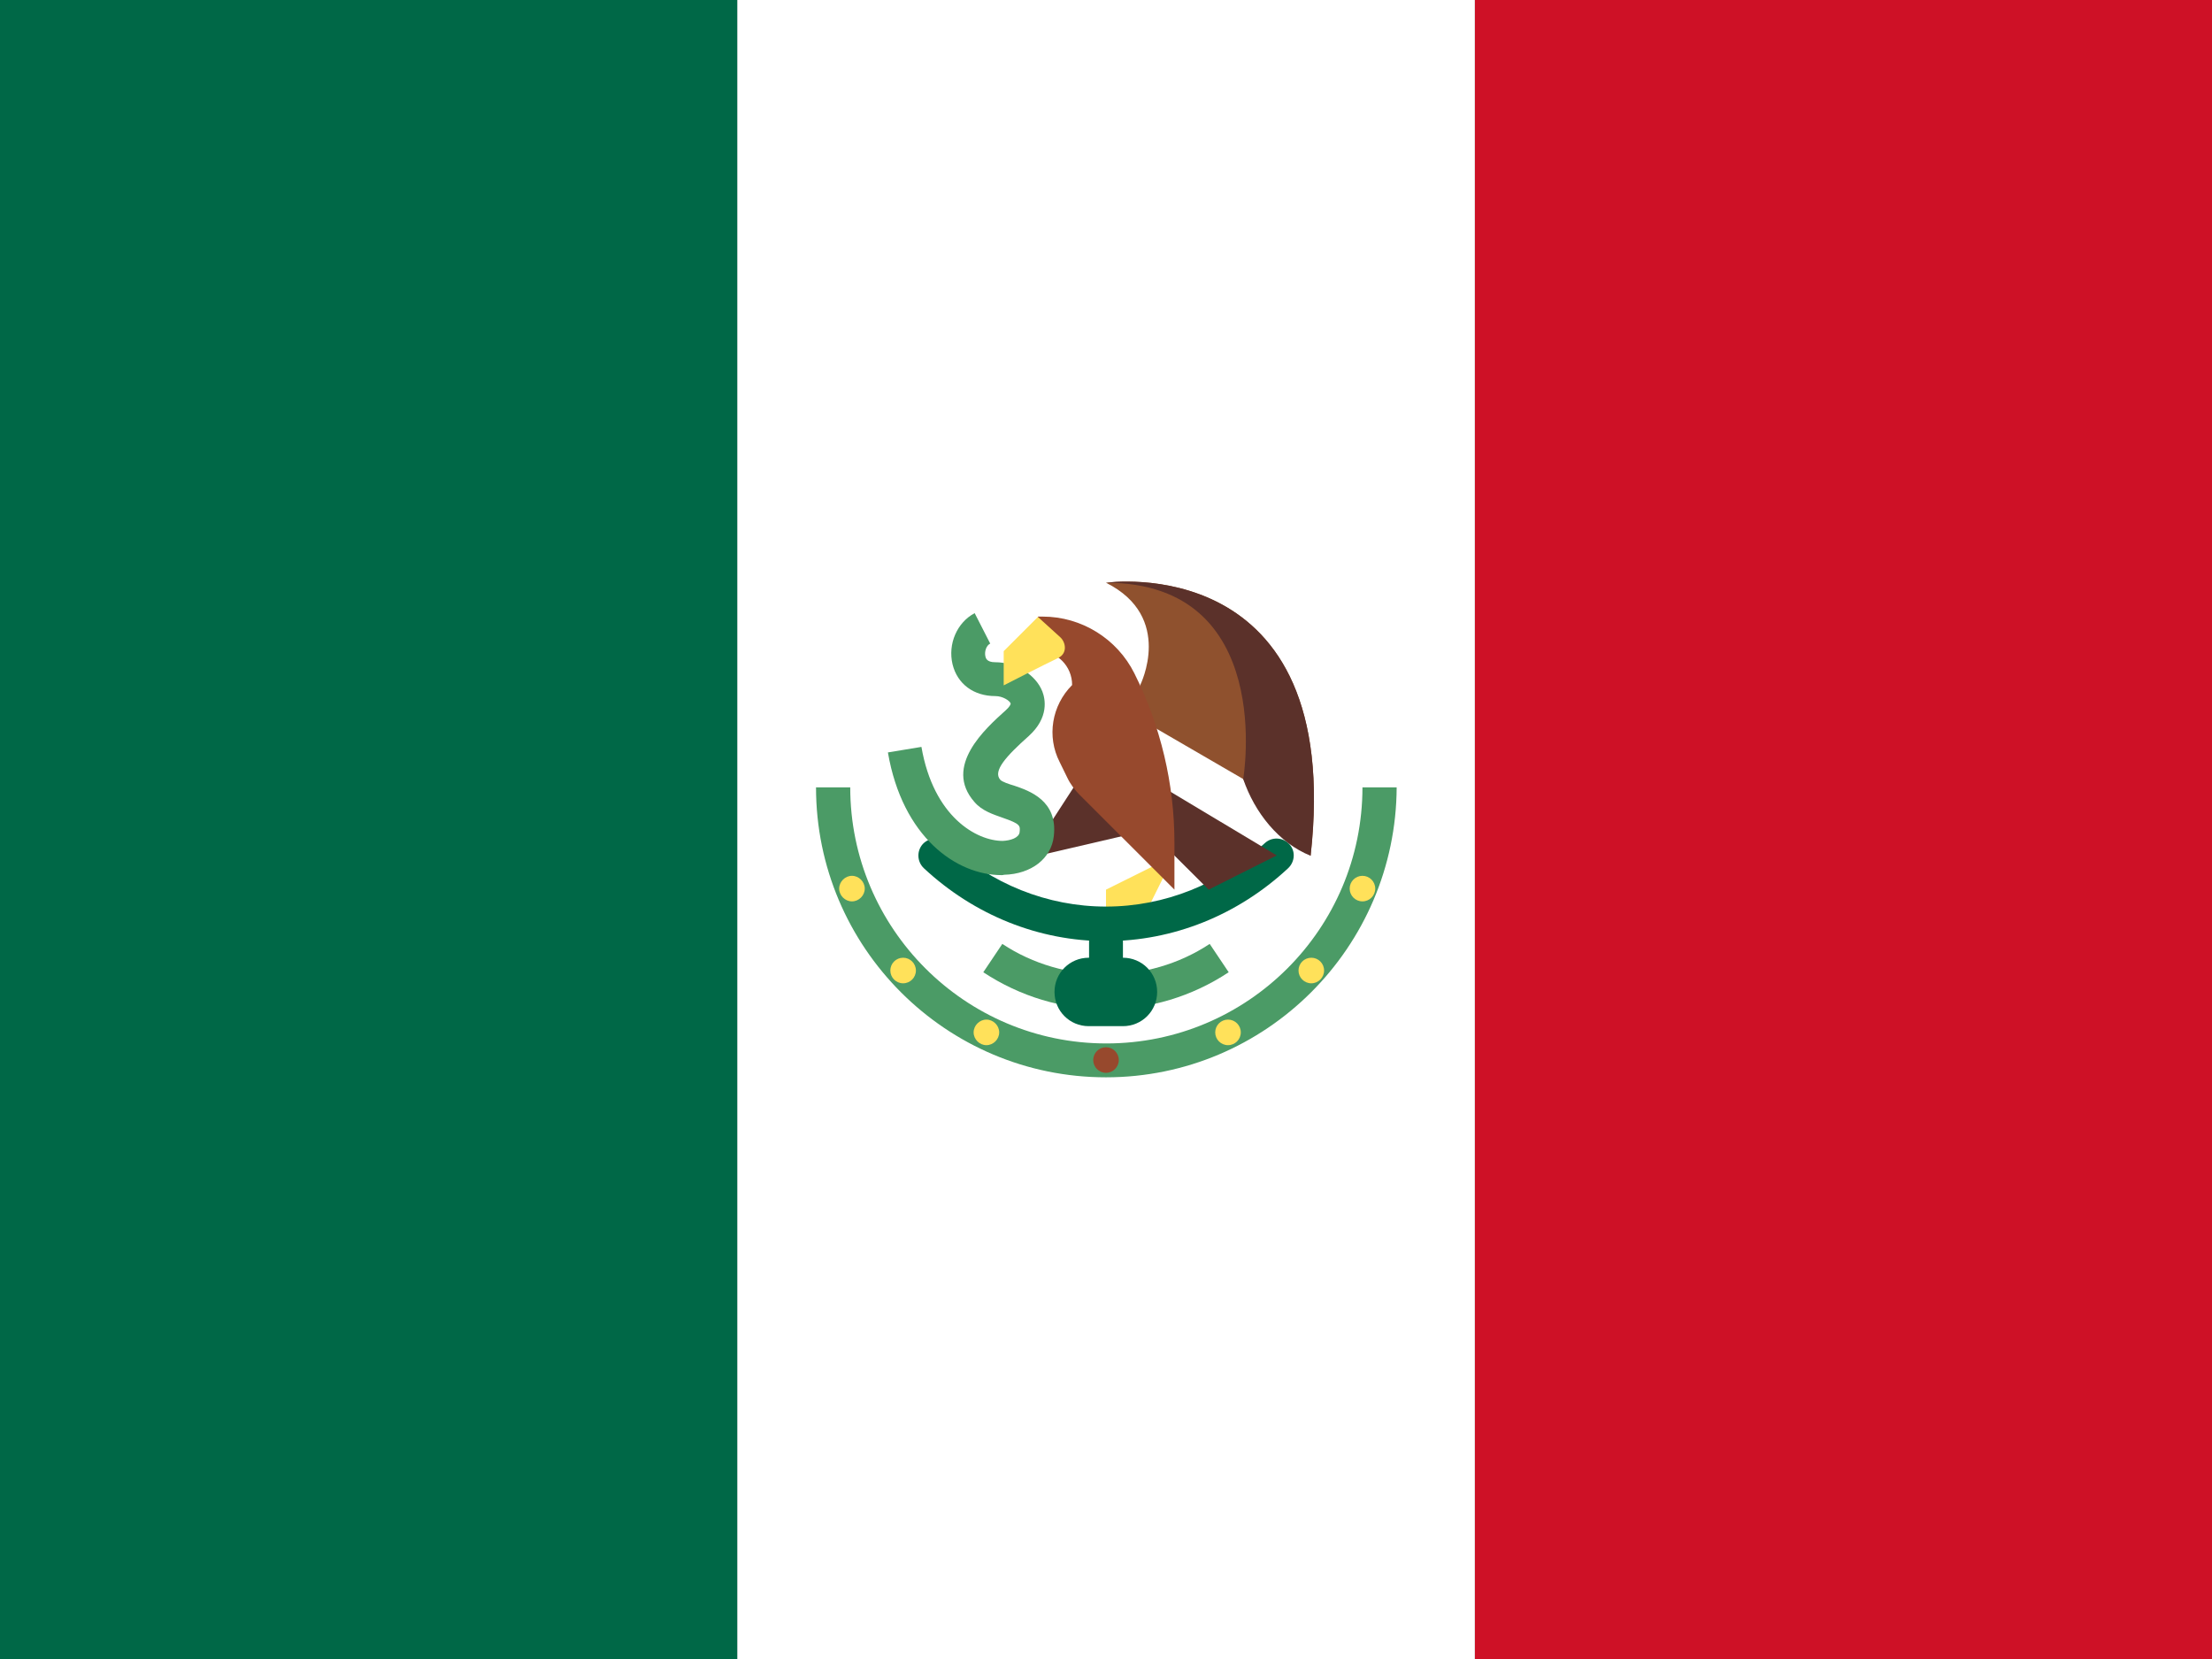 <svg version="1.1" id="flag-icon-css-mx" xmlns="http://www.w3.org/2000/svg" x="0" y="0" viewBox="0 0 640 480" xml:space="preserve"><rect x="0" y="0" width="640" height="480" fill="#808080" stroke="none"/><style>.st2{fill:#006847}.st3{fill:#ffe15a}.st4{fill:#4b9b66}.st5{fill:#5b312a}.st7{fill:#97492d}</style><path d="M426.7 0H640v480H426.7V0z" fill="#ce1126"/><path d="M213.3 0h213.4v480H213.3V0z" fill="#fff"/><path class="st2" d="M0 0h213.3v480H0V0z"/><g><path class="st3" d="M339.7 247.6l-19.7 9.8v9.9h9.9z"/><path class="st2" d="M320 292c-2.7 0-4.9-2.2-4.9-4.9v-19.7c0-2.7 2.2-4.9 4.9-4.9s4.9 2.2 4.9 4.9v19.7c0 2.7-2.2 4.9-4.9 4.9z"/><path class="st2" d="M320 272.3c-19.4 0-38.1-7.5-52.7-21.1-2-1.9-2.1-5-.3-7 1.9-2 5-2.1 7-.3 12.8 11.9 29.1 18.4 46 18.4s33.2-6.5 46-18.4c2-1.8 5.1-1.7 7 .3 1.9 2 1.7 5.1-.3 7-14.6 13.6-33.3 21.1-52.7 21.1z"/><path class="st4" d="M320 292c-12.7 0-24.9-3.7-35.5-10.7l5.5-8.2c17.8 11.8 42.2 11.8 60 0l5.5 8.2c-10.6 7-22.8 10.7-35.5 10.7z"/><path class="st5" d="M312.2 225.4l-10.9 16.8-1.9 5.6 28.4-6.6z"/><path class="st4" d="M289.8 253.2c-13.1 0-28.7-11-32.9-35.5l9.7-1.6c3.5 20.3 16 27.2 23.5 27.2 2.3-.1 4.7-.9 4.9-2.5.2-1.9.3-2.4-4.9-4.2-2.8-1-6-2-8.2-4.6-9-10.3 3.2-21.2 9.1-26.5 1-.9 1.5-1.7 1.4-2-.3-.8-2.3-2.1-4.4-2.1-6.3 0-11-3.5-12.4-9.2-1.4-5.9 1.3-12.1 6.4-14.8l4.5 8.8c-1.2.6-1.7 2.4-1.4 3.7.1.5.4 1.7 2.8 1.7 6 0 11.8 3.6 13.7 8.5.8 2.1 2 7.5-4 12.9-6.5 5.8-10.4 10.1-8.2 12.6.5.6 2.6 1.3 4 1.7 4.4 1.5 12.7 4.3 11.5 14.6-.7 6.5-6.5 11-14.4 11.2-.3.1-.5.1-.7.1z"/><path d="M329.9 198.2s9.9-19.7-9.9-29.6c0 0 69.1-9.9 59.2 79-6.5-5.2-16.1-14.7-19.5-22.2l-29.8-17.3v-9.9z" fill="#8f512e"/><path class="st5" d="M320 217.9l49.4 29.6-19.7 9.9-29.7-29.6v-9.9z"/><path class="st7" d="M300.3 188.3c5.5 0 9.9 4.4 9.9 9.9-5.9 5.9-7.4 14.9-3.6 22.3l2.2 4.5c.9 1.9 2.2 3.6 3.6 5l27.4 27.4v-13.6c0-17-4-33.8-11.6-49-5-10-15.3-16.4-26.5-16.4h-1.4v9.9z"/><path class="st3" d="M300.3 178.5l-9.9 9.9v9.9s11.7-6 15.7-7.9c2.8-1.3 2.3-4.5.7-6-1.3-1.2-6.5-5.9-6.5-5.9z"/><path class="st4" d="M320 311.7c-46.3 0-83.9-37.6-83.9-83.9h9.9c0 40.8 33.2 74.1 74.1 74.1s74.1-33.2 74.1-74.1h9.9c-.2 46.3-37.8 83.9-84.1 83.9z"/><path class="st3" d="M246.5 260.8c-2 0-3.7-1.7-3.7-3.7s1.7-3.7 3.7-3.7 3.7 1.7 3.7 3.7-1.7 3.7-3.7 3.7z"/><circle class="st3" cx="261.3" cy="280.8" r="3.7"/><path class="st3" d="M285.4 302.4c-2 0-3.7-1.7-3.7-3.7s1.7-3.7 3.7-3.7 3.7 1.7 3.7 3.7-1.7 3.7-3.7 3.7z"/><circle class="st3" cx="394.2" cy="257.1" r="3.7"/><circle class="st3" cx="379.4" cy="280.8" r="3.7"/><circle class="st3" cx="355.3" cy="298.7" r="3.7"/><circle class="st7" cx="320" cy="306.7" r="3.7"/><path class="st2" d="M324.9 296.9H315c-5.5 0-9.9-4.4-9.9-9.9s4.4-9.9 9.9-9.9h9.9c5.5 0 9.9 4.4 9.9 9.9s-4.4 9.9-9.9 9.9z"/><path class="st5" d="M359.7 225.4c3.3 9.7 10.3 18.5 19.5 22.2 9.9-88.9-59.2-79-59.2-79 49.4 0 39.7 56.8 39.7 56.8z"/></g></svg>